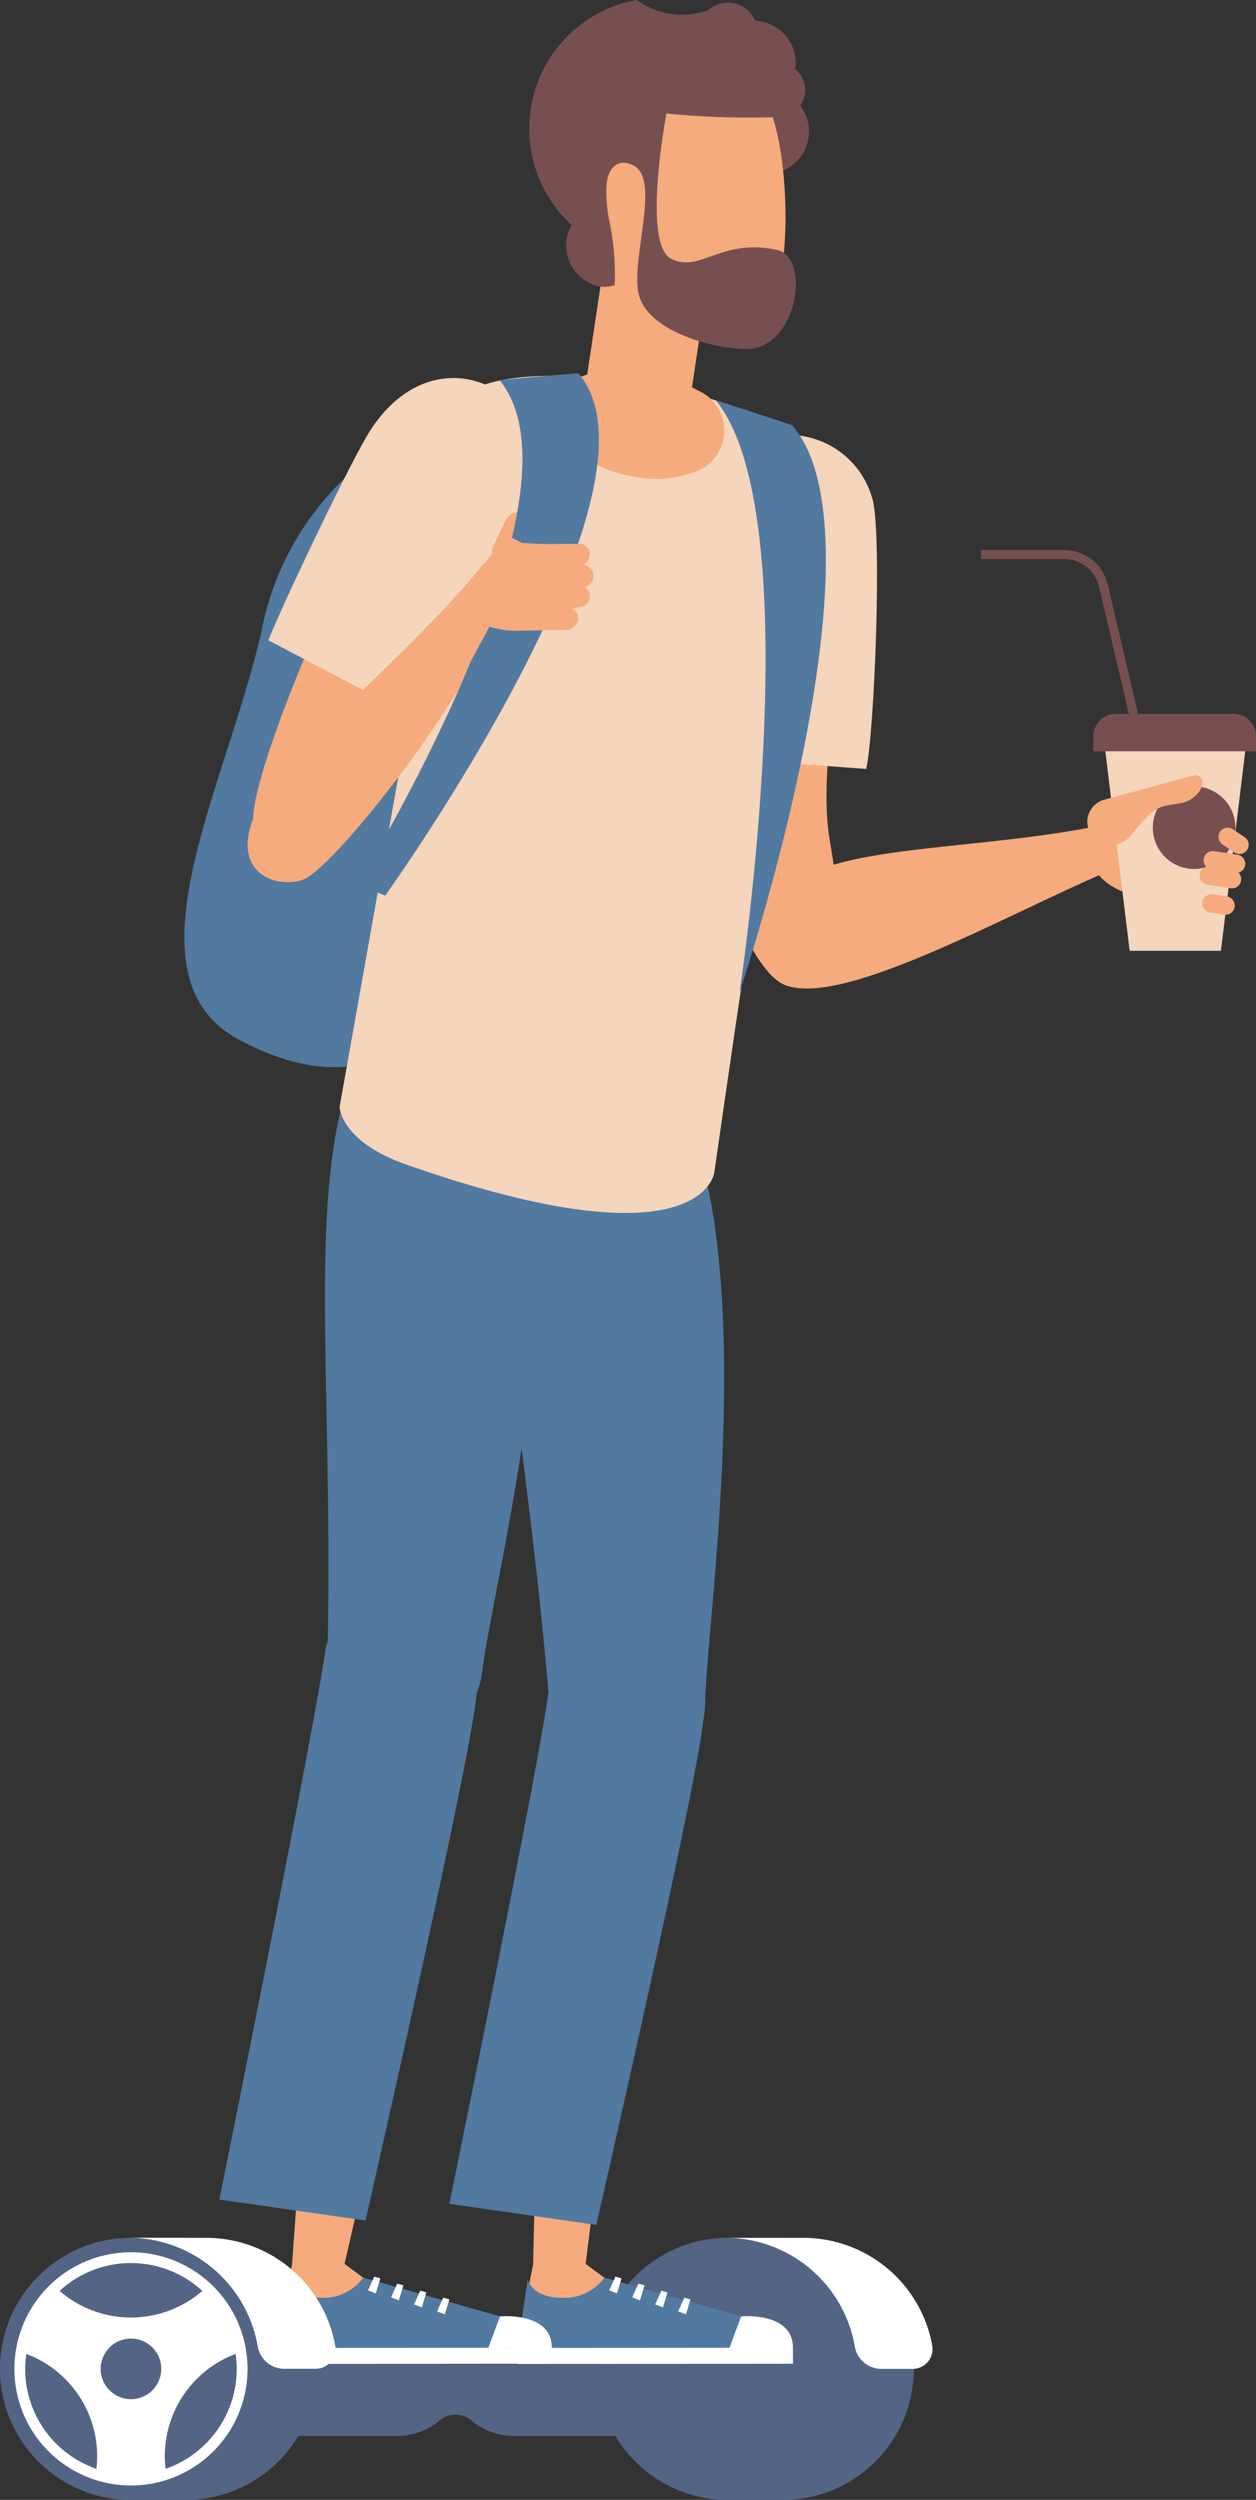 <svg xmlns="http://www.w3.org/2000/svg" width="60.843" height="121.049" viewBox="0 0 60.843 121.049"><rect x="0" y="0" width="60.843" height="121.049" fill="#333333" stroke="none"/><defs><style>.a{fill:#5279a0;}.b{fill:#f5ab7d;}.c{fill:#546485;}.d{fill:#fff;}.e{fill:#2c3f7a;}.f{fill:#f5d5bc;}.g{fill:#784f50;}</style></defs><g transform="translate(-3931.896 -1124)"><path class="a" d="M4003.047,1241.666a13.787,13.787,0,0,0-13.112,11.178c-1.721,7.624-6.877,16.8-1.022,19.854s9.669.536,12.906-6.065S4003.047,1241.666,4003.047,1241.666Z" transform="translate(-45.365 -98.312)"/><path class="b" d="M4253.284,1369.834c-.858,1.142.111,2.474,1.715,2.888s3.96-.017,3.078-1.3S4253.284,1369.834,4253.284,1369.834Z" transform="translate(-268.257 -205.398)"/><path class="b" d="M4133.869,1304.58c2-.445,2.073-2.839,1.372-6.918s1.141-8.257-.865-12.074-7.708-3.249-7.189,1.393,2.915,13.53,4.327,15.94S4133.869,1304.58,4133.869,1304.58Z" transform="translate(-163.14 -132.905)"/><path class="b" d="M4007.215,1278c1.855.87,3.376-.982,5.312-4.64s5.947-5.84,6.69-10.088-4.119-7.281-6.544-3.289-5.957,12.493-6.311,15.264S4007.215,1278,4007.215,1278Z" transform="translate(-62.164 -112.062)"/><g transform="translate(3968.562 1164.038)"><path class="b" d="M4171.127,1367.42c-5.8,1.116-11.654.873-14.5,2.633s-1.861,4.579-.318,5.069c2.875.913,10.479-3.39,15.44-5.519C4177.076,1367.317,4171.127,1367.42,4171.127,1367.42Z" transform="translate(-4154.811 -1367.42)"/></g><g transform="translate(3960.819 1232.36)"><path class="c" d="M4114.082,1782.789h2.657a6.344,6.344,0,0,1,0,12.688h-2.657a6.344,6.344,0,0,1,0-12.688Z" transform="translate(-4107.738 -1782.789)"/><circle class="c" cx="6.344" cy="6.344" r="6.344" transform="translate(0 0)"/><path class="d" d="M4149.4,1782.789a6.346,6.346,0,0,1,6.244,5.216.961.961,0,0,1-.946,1.128h-1.516a1.3,1.3,0,0,1-1.288-1.08,6.346,6.346,0,0,0-6.252-5.264Z" transform="translate(-4139.407 -1782.789)"/><circle class="e" cx="1.468" cy="1.468" r="1.468" transform="translate(4.876 4.876)"/></g><path class="c" d="M3974.88,1801.622h3.066v3.015h20.062l-.685-3.015h2.129a3.247,3.247,0,0,1,3.246,3.247h0a3.247,3.247,0,0,1-3.246,3.246H3990a3.23,3.23,0,0,1-2.081-.756,1.182,1.182,0,0,0-1.509,0,3.23,3.23,0,0,1-2.081.756h-9.45a3.246,3.246,0,0,1-3.247-3.246h0A3.247,3.247,0,0,1,3974.88,1801.622Z" transform="translate(-33.202 -566.164)"/><g transform="translate(3956.966 1223.073)"><g transform="translate(0.305)"><path class="b" d="M4090.422,1726.839l-1.262,10.036,2.741,2.021-5.736.239.45-2.217.244-10.593Z" transform="translate(-4086.166 -1726.325)"/></g><path class="a" d="M4084.314,1797.888l.491-3.325s.18.9,1.719.893a2.4,2.4,0,0,0,2-.981c.142.047,6.626,1.878,6.626,1.878l.475,1.518-9.745.652Z" transform="translate(-4084.314 -1783.264)"/><rect class="d" width="13.342" height="0.777" transform="matrix(-1, 0.001, -0.001, -1, 13.343, 15.382)"/><path class="d" d="M4149.387,1807.364c0-1.751-2.51-1.516-2.51-1.516l-.648,1.742Z" transform="translate(-4136.045 -1792.759)"/><path class="d" d="M4132.214,1800.479l-.221.725-.375-.144.3-.665Z" transform="translate(-4123.837 -1788.211)"/><path class="d" d="M4125.45,1798.412l-.222.725-.375-.144.3-.665Z" transform="translate(-4118.185 -1786.484)"/><path class="d" d="M4118.686,1796.346l-.221.725-.375-.144.3-.665Z" transform="translate(-4112.534 -1784.758)"/><path class="d" d="M4111.92,1794.277l-.221.725-.375-.144.3-.665Z" transform="translate(-4106.881 -1783.029)"/></g><path class="a" d="M4080.591,1438.195c1.427-5.428,7.707-1.993,8.759,1.249,2.758,8.493.456,23.845.435,27.125-.029,4.532-6.785,9.111-7.579-.335C4081.084,1452.884,4078.93,1444.516,4080.591,1438.195Z" transform="translate(-123.73 -260.138)"/><g transform="translate(3953.663 1204.026)"><path class="a" d="M4068.978,1612.792c-.588,4.1-4.749,24.419-4.749,24.419l7.117,1.022s5.009-21.8,5.2-24.6S4069.561,1608.724,4068.978,1612.792Z" transform="translate(-4064.229 -1610.525)"/></g><g transform="translate(3945.285 1222.837)"><g transform="translate(0 0)"><g transform="translate(0.305)"><path class="b" d="M4020.5,1725.424l-2.354,10.251,2.741,2.021-5.736.239.451-2.217.779-10.829Z" transform="translate(-4015.15 -1724.889)"/></g><path class="a" d="M4013.3,1797.888l.491-3.325s.179.9,1.719.893a2.4,2.4,0,0,0,2-.981c.142.047,6.626,1.878,6.626,1.878l.475,1.518-9.745.652Z" transform="translate(-4013.298 -1783.028)"/><rect class="d" width="13.342" height="0.777" transform="matrix(-1, 0.001, -0.001, -1, 13.343, 15.618)"/><path class="d" d="M4078.791,1807.364c0-1.751-2.51-1.516-2.51-1.516l-.565,1.52Z" transform="translate(-4065.449 -1792.523)"/><path class="d" d="M4061.2,1800.479l-.221.725-.375-.144.3-.665Z" transform="translate(-4052.821 -1787.975)"/><path class="d" d="M4054.434,1798.412l-.221.725-.375-.144.3-.665Z" transform="translate(-4047.169 -1786.248)"/><path class="d" d="M4047.67,1796.346l-.221.725-.376-.144.3-.665Z" transform="translate(-4041.518 -1784.522)"/><path class="d" d="M4040.9,1794.277l-.221.725-.375-.144.3-.665Z" transform="translate(-4035.865 -1782.793)"/></g></g><g transform="translate(3931.896 1232.36)"><path class="c" d="M3938.24,1782.789h2.656a6.344,6.344,0,0,1,0,12.688h-2.656a6.344,6.344,0,0,1,0-12.688Z" transform="translate(-3931.896 -1782.789)"/><path class="c" d="M3931.9,1789.133a6.344,6.344,0,1,0,6.344-6.344A6.344,6.344,0,0,0,3931.9,1789.133Z" transform="translate(-3931.896 -1782.789)"/><path class="d" d="M3973.556,1782.789A6.346,6.346,0,0,1,3979.8,1788a.961.961,0,0,1-.946,1.128h-1.517a1.3,1.3,0,0,1-1.288-1.08,6.346,6.346,0,0,0-6.253-5.264Z" transform="translate(-3963.563 -1782.789)"/><path class="d" d="M3936.13,1792.672a5.647,5.647,0,1,0,5.647-5.648A5.648,5.648,0,0,0,3936.13,1792.672Zm5.647-5.125a5.1,5.1,0,0,1,3.456,1.349,5.278,5.278,0,0,1-6.912,0A5.1,5.1,0,0,1,3941.777,1787.546Zm1.676,9.964a5.284,5.284,0,0,1,3.392-5.563,5.2,5.2,0,0,1,.057.724A5.124,5.124,0,0,1,3943.454,1797.511Zm-6.8-4.839a5.13,5.13,0,0,1,.057-.724,5.283,5.283,0,0,1,3.392,5.563A5.123,5.123,0,0,1,3936.652,1792.672Z" transform="translate(-3935.433 -1786.327)"/><circle class="c" cx="1.468" cy="1.468" r="1.468" transform="translate(4.876 4.876)"/></g><path class="a" d="M4029,1425.12c1.975-5.253,7.87-1.193,8.585,2.138,1.875,8.731-1.986,23.767-2.343,27.028-.493,4.506-7.682,8.369-7.505-1.109C4027.992,1439.782,4026.706,1431.238,4029,1425.12Z" transform="translate(-79.966 -249.482)"/><g transform="translate(3942.524 1202.119)"><g transform="translate(0 0)"><path class="a" d="M4001.623,1600.842c-.587,4.1-5.115,26.48-5.115,26.48l7.076,1.016s5.187-22.672,5.377-25.474S4002.206,1596.774,4001.623,1600.842Z" transform="translate(-3996.508 -1598.936)"/></g></g><g transform="translate(3965.345 1145.06)"><g transform="translate(0 0)"><path class="f" d="M4144.063,1255.122c.487,1.713.087,11.464-.3,13.088l-8.5-.635c-.054-2.193.224-9.73.5-11.321C4136.738,1250.545,4142.918,1251.1,4144.063,1255.122Z" transform="translate(-4135.252 -1252.036)"/></g></g><path class="f" d="M4038.679,1235.126c1.742-.7,4.722-.6,7.052-.314.557.068,1.077.145,1.533.225,1.921.334,5.841,1.6,7.3,2.787,2.531,2.049-.224,9.705-.8,11.681s-3.68,23.686-3.68,23.686-.58,4.639-14.944-.408c-3.154-1.108-3.206-2.776-3.206-2.776l5.512-30.99C4037.761,1237.243,4037.01,1235.8,4038.679,1235.126Z" transform="translate(-83.588 -92.403)"/><g transform="translate(3944.893 1142.305)"><path class="f" d="M4023.942,1240.059c-.234,1.765-4.479,10.553-5.48,11.889l-7.549-3.964c.823-2.034,4.074-8.839,4.958-10.19C4019.043,1232.946,4024.491,1235.915,4023.942,1240.059Z" transform="translate(-4010.913 -1235.287)"/></g><path class="b" d="M4016.234,1286.169c-3.214,4.081-9.891,9.386-11.066,12.126s.888,3.6,2.291,3.174,7.775-8.411,9.662-13.212S4016.234,1286.169,4016.234,1286.169Z" transform="translate(-60.929 -134.857)"/><path class="g" d="M4149.378,1152.388a2.046,2.046,0,1,1-1.985-2.105A2.046,2.046,0,0,1,4149.378,1152.388Z" transform="translate(-178.292 -21.959)"/><g transform="translate(3959.916 1126.823)"><path class="b" d="M4109.345,1173.359l-5.208.252-1.894,12.59,5.055.76Z" transform="translate(-4102.243 -1168.063)"/><path class="b" d="M4110.624,1141.932c3.889-1.852,5.664-.174,6.348,3.01s.57,9.014-1.5,9.619-6.279-1.223-6.905-4.461S4108.429,1142.978,4110.624,1141.932Z" transform="translate(-4107.315 -1141.162)"/></g><path class="b" d="M4096.668,1237.08a2.123,2.123,0,0,1,1.165-3.78,7.48,7.48,0,0,1,4.862.872,2.121,2.121,0,0,1,.046,3.871,5.319,5.319,0,0,1-2.946.337A6.762,6.762,0,0,1,4096.668,1237.08Z" transform="translate(-136.993 -91.267)"/><path class="g" d="M4102.7,1136.1c-2.724-.582-3.7,1.136-5.125.429s-.228-7.033-.228-7.033a40.382,40.382,0,0,0,5.431.17,1.307,1.307,0,0,0,.8-2.326,2.018,2.018,0,0,0,.03-.232,2.041,2.041,0,0,0-1.959-2.1,1.436,1.436,0,0,0-2.288-.511,3.737,3.737,0,0,1-3.458-.5,6.334,6.334,0,0,0-3.15,10.9,2.006,2.006,0,0,0-.261.921,2.047,2.047,0,0,0,1.541,2.043,1.611,1.611,0,0,0,.809-.053,12.946,12.946,0,0,0-.249-3.063,6.814,6.814,0,0,1-.148-1.771c.07-.886.579-1.334,1.311-.958,1.3.667-.1,4.41.231,6.15s3.272,2.678,5.17,2.734C4103.689,1140.976,4104.374,1136.46,4102.7,1136.1Z" transform="translate(-133.168)"/><g transform="translate(3979.42 1150.635)"><g transform="translate(0 0)"><path class="g" d="M4229.383,1299.827l.422-.1-2.84-12.119a2.163,2.163,0,0,0-2.114-1.676h-4.025v.434h4.025a1.732,1.732,0,0,1,1.692,1.341Z" transform="translate(-4220.826 -1285.933)"/></g><g transform="translate(5.44 7.93)"><g transform="translate(0.531 1.405)"><path class="f" d="M4258.359,1352.752h4.421l1.228-10.071h-6.877Z" transform="translate(-4257.131 -1342.682)"/></g><g transform="translate(0 0)"><path class="g" d="M0,0H7.878a0,0,0,0,1,0,0V.721A1.092,1.092,0,0,1,6.786,1.813H1.093A1.093,1.093,0,0,1,0,.721V0A0,0,0,0,1,0,0Z" transform="translate(7.878 1.813) rotate(180)"/></g></g><g transform="translate(8.321 11.44)"><path class="g" d="M4271.412,1357.485a2,2,0,1,0,2-2A2,2,0,0,0,4271.412,1357.485Z" transform="translate(-4271.412 -1355.483)"/></g></g><g transform="translate(3984.567 1161.543)"><g transform="translate(0 0)"><path class="b" d="M4252.166,1354.175h0a1.094,1.094,0,0,0,.922,1.412l.122.014a1.1,1.1,0,0,0,1.032-.476l.79-.9a1.763,1.763,0,0,1,1.077-.538l.55-.091c.574-.09,1.151-.7,1.023-1.1h0a.356.356,0,0,0-.447-.232l-4.307,1.171A1.1,1.1,0,0,0,4252.166,1354.175Z" transform="translate(-4252.116 -1352.251)"/></g></g><g transform="translate(3990.922 1164.077)"><g transform="translate(0)"><path class="b" d="M4290.826,1367.851h0a.447.447,0,0,1,.619-.123l.572.381a.449.449,0,0,1,.124.62h0a.446.446,0,0,1-.619.123l-.572-.381A.45.45,0,0,1,4290.826,1367.851Z" transform="translate(-4290.752 -1367.653)"/></g></g><g transform="translate(3990.136 1167.301)"><path class="b" d="M4285.977,1387.635h0a.447.447,0,0,1,.507-.376l.679.1a.45.45,0,0,1,.377.508h0a.447.447,0,0,1-.507.376l-.68-.1A.45.45,0,0,1,4285.977,1387.635Z" transform="translate(-4285.972 -1387.254)"/></g><g transform="translate(3990.202 1165.211)"><g transform="translate(0 0)"><path class="b" d="M4286.376,1374.928h0a.446.446,0,0,1,.506-.376l1.123.167a.45.45,0,0,1,.377.508h0a.447.447,0,0,1-.507.376l-1.122-.167A.449.449,0,0,1,4286.376,1374.928Z" transform="translate(-4286.372 -1374.547)"/></g></g><g transform="translate(3990.006 1165.955)"><path class="b" d="M4285.183,1379.454h0a.447.447,0,0,1,.507-.376l1.123.167a.45.45,0,0,1,.376.508h0a.446.446,0,0,1-.506.376l-1.123-.167A.449.449,0,0,1,4285.183,1379.454Z" transform="translate(-4285.178 -1379.073)"/></g><g transform="translate(3949.203 1142.073)"><path class="b" d="M4078.293,1274.933h0a.624.624,0,0,1,.3.829l-.612,1.289a.624.624,0,0,1-.829.3h0a.623.623,0,0,1-.3-.829l.612-1.29A.623.623,0,0,1,4078.293,1274.933Z" transform="translate(-4070.268 -1268.131)"/><path class="a" d="M4037.118,1258.634s11.528-18.693,6.907-24.407c-.032-.04,3.8-.351,3.8-.351,4.814,5.564-9.353,25.292-9.353,25.292Z" transform="translate(-4037.118 -1233.876)"/></g><path class="a" d="M4142.781,1241.907c-.032-.04,3.685,1.195,3.685,1.195,4.815,5.564-2.539,27.43-2.539,27.43S4147.4,1247.621,4142.781,1241.907Z" transform="translate(-176.198 -98.513)"/><path class="b" d="M4071.689,1282.521l-.3.378-.721,4.8.883-1.643a4.325,4.325,0,0,0,1.2.2h.069l2.446-.041h.014a.481.481,0,0,0,.473-.49h0a.484.484,0,0,0-.492-.473h.026a.04.04,0,0,1-.041-.04h0a.04.04,0,0,1,.039-.041l.331-.005a.482.482,0,0,0,.473-.506.49.49,0,0,0-.5-.457h-.081a.04.04,0,0,1-.041-.04h0a.041.041,0,0,1,.04-.041l.236,0a.481.481,0,0,0,.473-.49h0a.481.481,0,0,0-.489-.474l-.329.005a.042.042,0,0,1-.043-.033.041.041,0,0,1,.04-.048l.115,0a.482.482,0,0,0,.473-.49h0a.481.481,0,0,0-.49-.473l-2.353-.111-.692-.354C4072.271,1281.663,4071.813,1282.394,4071.689,1282.521Z" transform="translate(-115.944 -131.714)"/><path class="b" d="M4092.057,1303.456h0a.491.491,0,0,1-.485.5l-1.016.011a.491.491,0,0,1-.5-.486h0a.491.491,0,0,1,.486-.5l1.015-.011A.491.491,0,0,1,4092.057,1303.456Z" transform="translate(-132.147 -149.532)"/><path class="b" d="M4090.8,1290.754h0a.552.552,0,0,1-.546.559l-2.021.046a.553.553,0,0,1-.559-.546h0a.553.553,0,0,1,.546-.559l2.022-.046A.552.552,0,0,1,4090.8,1290.754Z" transform="translate(-130.154 -138.87)"/><path class="b" d="M4091.374,1296.912h0a.506.506,0,0,1-.411.586l-1.794.338a.506.506,0,0,1-.586-.411h0a.506.506,0,0,1,.411-.586l1.794-.338A.506.506,0,0,1,4091.374,1296.912Z" transform="translate(-130.908 -144.121)"/><path class="b" d="M4091.777,1284.582h0a.521.521,0,0,1-.515.527l-1.679.02a.521.521,0,0,1-.527-.515h0a.521.521,0,0,1,.515-.527l1.679-.02A.521.521,0,0,1,4091.777,1284.582Z" transform="translate(-131.309 -133.739)"/></g></svg>
